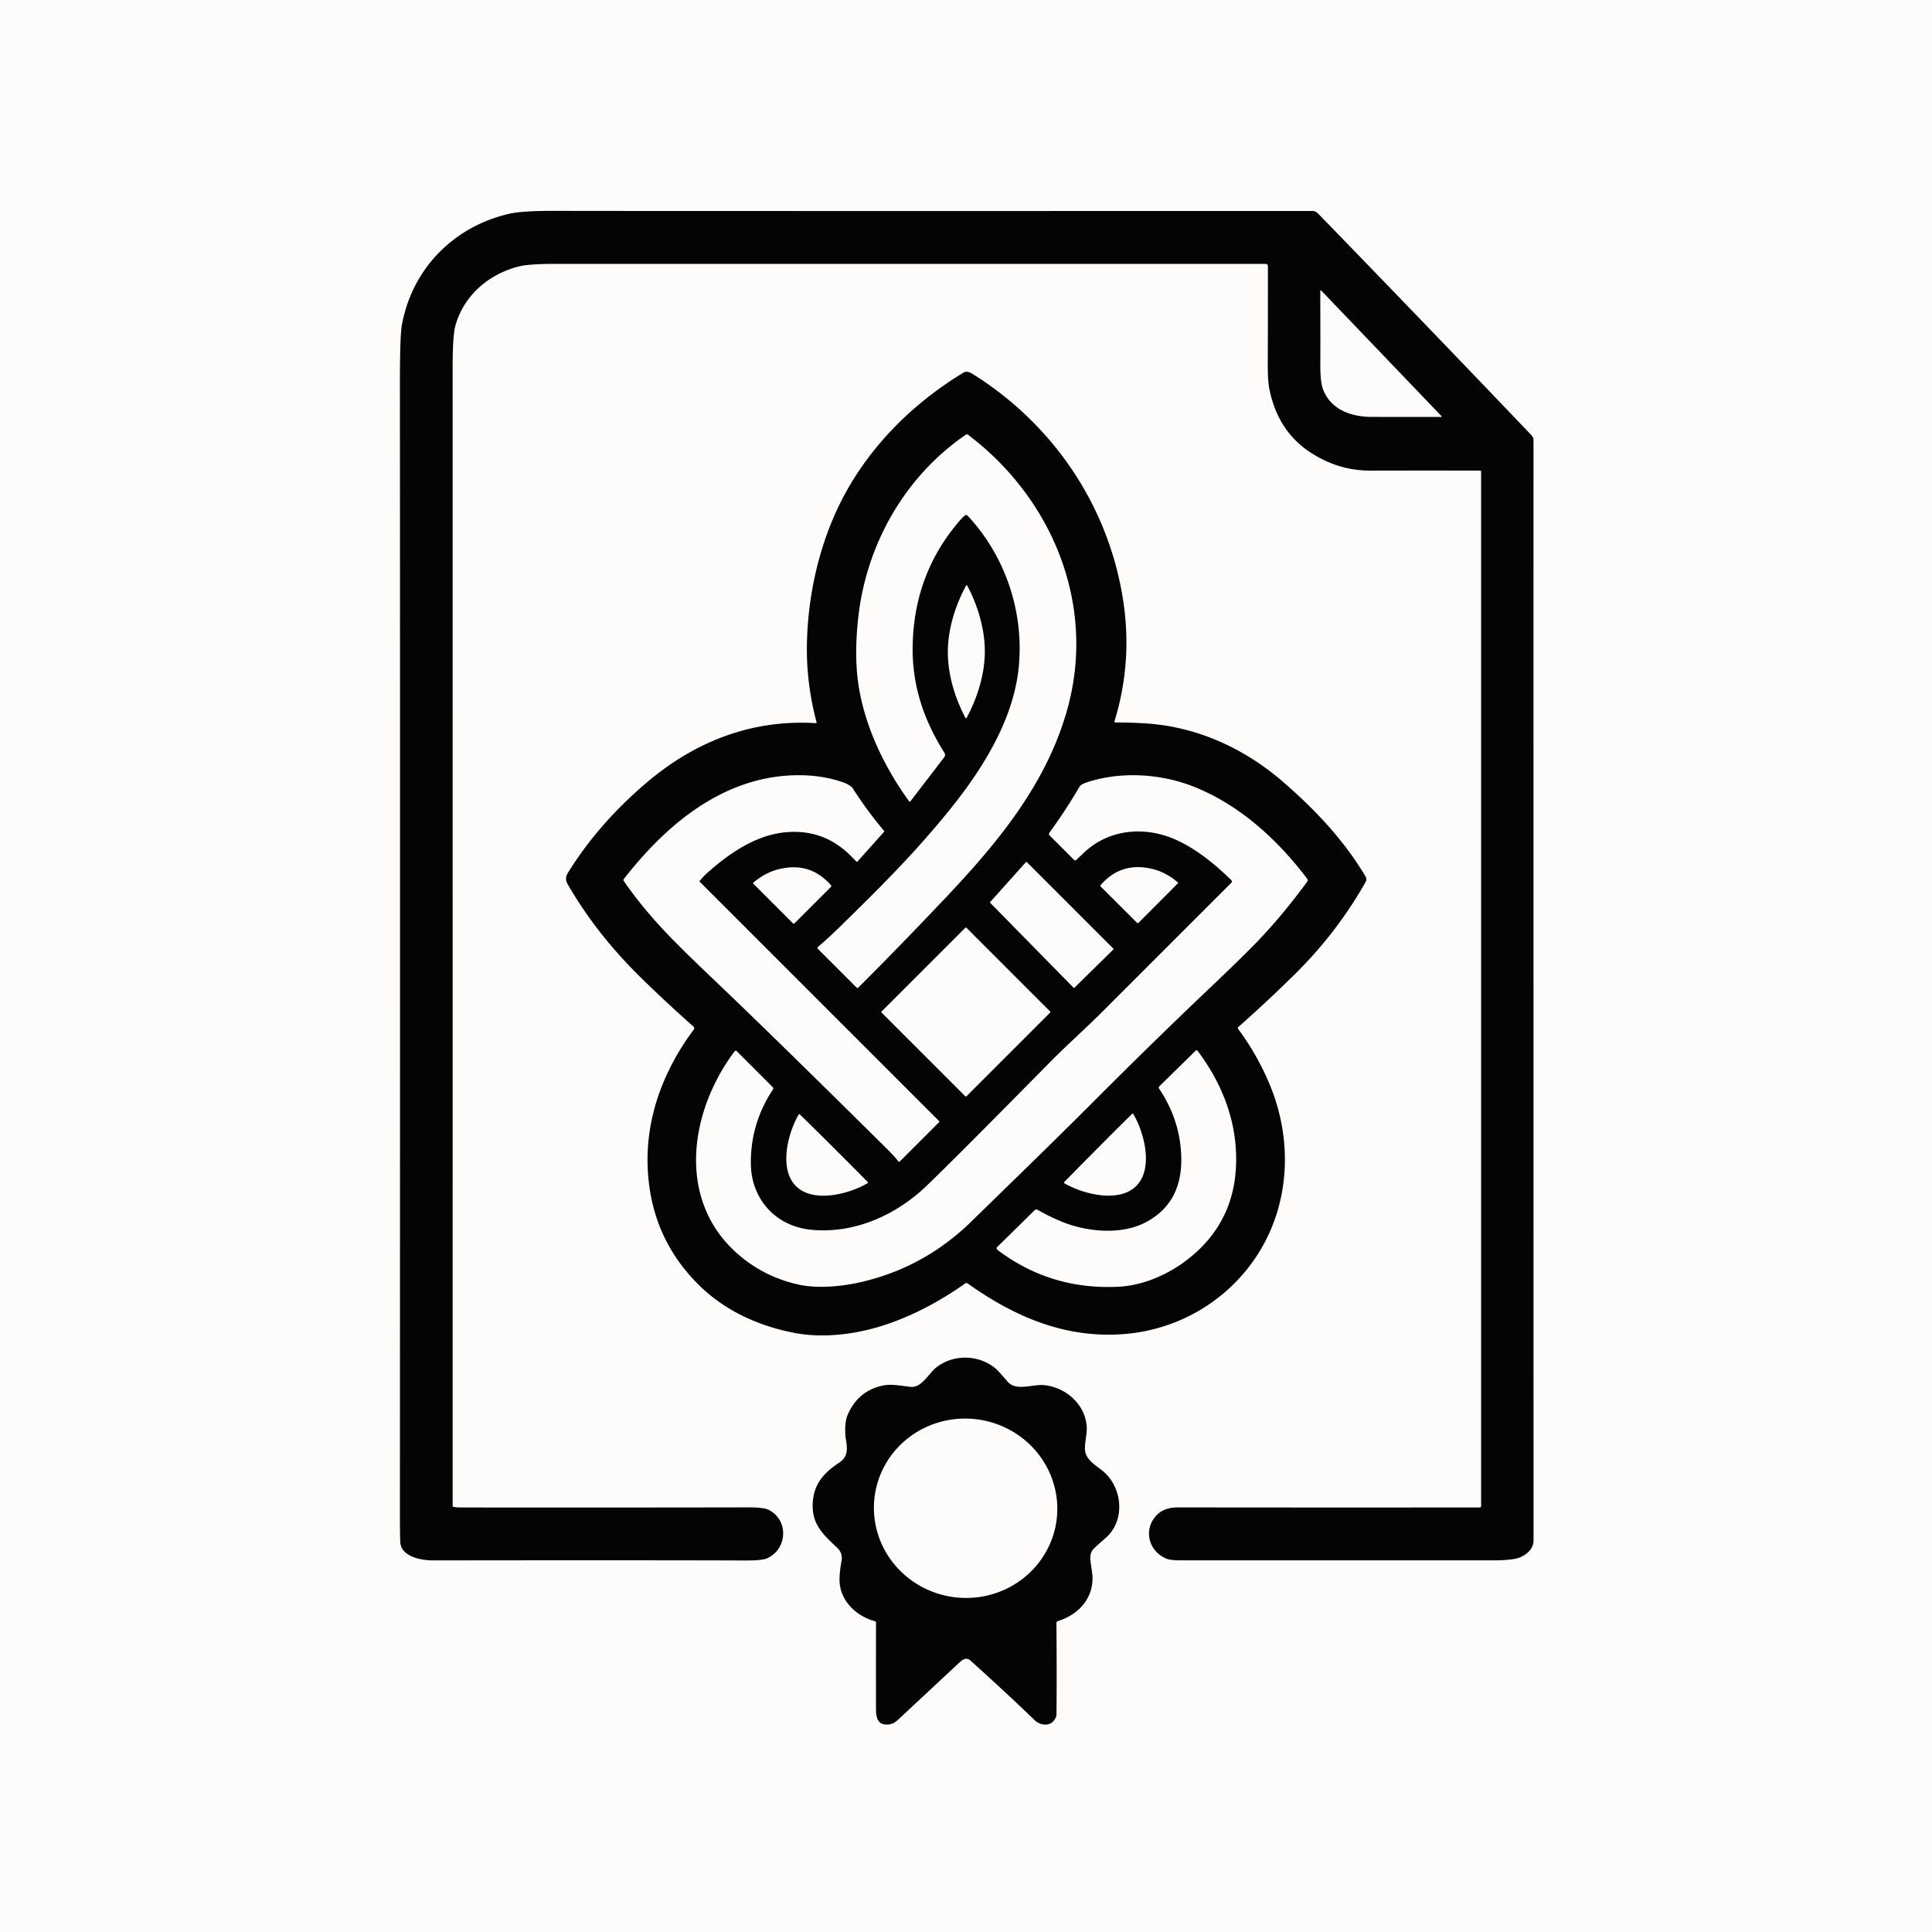 <?xml version="1.0" encoding="UTF-8" standalone="no"?>
<!DOCTYPE svg PUBLIC "-//W3C//DTD SVG 1.1//EN" "http://www.w3.org/Graphics/SVG/1.1/DTD/svg11.dtd">
<svg xmlns="http://www.w3.org/2000/svg" version="1.1" viewBox="0.00 0.00 1024.00 1024.00">
<path fill="#fdfcfa" d="
  M 1024.00 0.00
  L 1024.00 1024.00
  L 0.00 1024.00
  L 0.00 0.00
  L 1024.00 0.00
  Z"
/>
<g>
<path fill="#030403" d="
  M 785.02 249.97
  A 0.55 0.54 90.0 0 0 784.48 249.42
  Q 743.27 249.38 726.50 249.44
  Q 708.75 249.49 693.60 239.15
  Q 677.10 227.88 672.75 205.99
  Q 671.91 201.77 671.95 193.25
  Q 672.03 172.33 672.02 141.07
  A 1.20 1.20 0.0 0 0 670.82 139.87
  Q 354.03 139.89 294.65 139.86
  Q 280.51 139.85 275.12 141.19
  C 258.86 145.25 245.64 156.87 241.32 172.80
  Q 239.90 178.07 239.90 195.33
  Q 239.92 451.69 239.91 798.31
  A 0.29 0.29 0.0 0 0 240.10 798.58
  Q 241.37 799.00 244.50 799.00
  Q 333.97 799.07 396.81 798.94
  Q 404.87 798.93 407.52 800.30
  C 418.33 805.90 417.21 821.30 406.43 826.00
  Q 403.86 827.12 394.97 827.09
  Q 334.99 826.90 229.50 827.05
  C 223.58 827.06 212.42 825.21 212.14 817.18
  Q 211.97 812.19 211.97 805.50
  Q 212.09 389.93 211.96 204.29
  Q 211.94 178.09 212.99 172.32
  C 218.37 142.65 240.20 120.20 269.76 113.33
  Q 276.94 111.66 295.37 111.76
  Q 316.82 111.88 695.89 111.82
  Q 697.28 111.82 699.09 113.68
  Q 758.79 175.19 811.69 230.66
  A 3.99 3.96 -67.0 0 1 812.79 233.41
  Q 812.77 389.32 812.81 816.50
  C 812.81 821.79 807.44 825.47 802.74 826.25
  Q 797.93 827.04 791.50 827.02
  Q 786.04 827.01 625.07 827.01
  C 623.78 827.01 620.16 826.91 618.31 826.16
  C 608.96 822.34 605.97 811.32 612.46 803.70
  Q 616.51 798.95 624.25 798.96
  Q 694.14 799.05 784.28 798.99
  A 0.74 0.74 0.0 0 0 785.02 798.25
  L 785.02 249.97
  Z"
/>
<path fill="#030403" d="
  M 432.46 383.29
  A 0.35 0.35 0.0 0 0 432.82 382.85
  Q 427.07 361.38 427.72 339.58
  C 428.42 315.83 433.66 291.62 443.69 270.04
  C 457.60 240.11 481.61 215.13 510.54 197.56
  C 512.70 196.25 514.72 197.69 516.85 199.05
  C 559.52 226.22 588.61 270.07 595.64 320.59
  Q 599.99 351.90 590.70 382.34
  A 0.45 0.45 0.0 0 0 591.13 382.92
  Q 599.39 382.92 607.17 383.41
  C 634.55 385.15 659.66 396.70 680.22 414.56
  C 697.08 429.21 711.75 444.66 723.48 464.05
  C 724.87 466.33 723.94 467.24 722.83 469.18
  Q 708.10 494.69 686.95 515.70
  Q 672.79 529.76 656.33 544.36
  A 0.76 0.75 50.8 0 0 656.23 545.38
  Q 666.36 558.94 673.00 574.89
  C 685.09 603.98 683.89 637.48 666.90 664.39
  C 651.34 689.03 625.05 704.70 596.02 707.06
  C 564.87 709.59 537.94 698.06 512.90 680.27
  A 1.17 1.16 44.7 0 0 511.55 680.27
  C 497.53 690.22 481.85 698.43 465.74 703.25
  C 452.20 707.30 436.12 709.25 421.68 706.58
  C 402.65 703.06 384.34 694.90 370.29 680.96
  Q 348.55 659.38 344.26 629.50
  C 339.87 598.94 349.46 570.16 367.72 545.69
  A 1.17 1.17 0.0 0 0 367.56 544.12
  Q 354.85 532.88 341.68 520.13
  C 325.12 504.09 312.19 488.07 300.86 468.64
  Q 299.12 465.66 300.95 462.70
  Q 317.18 436.51 342.63 414.88
  C 368.36 393.02 398.40 381.20 432.46 383.29
  Z"
/>
<path fill="#030403" d="
  M 464.30 860.02
  A 0.80 0.80 0.0 0 0 463.71 859.25
  C 453.82 856.65 445.05 848.29 444.97 837.48
  Q 444.94 833.29 446.03 827.27
  Q 446.77 823.20 443.69 820.31
  C 435.67 812.80 429.60 807.14 430.91 794.96
  C 431.89 785.78 437.34 780.16 444.74 775.26
  C 448.94 772.48 449.38 769.01 448.44 763.57
  C 447.75 759.55 447.61 753.50 449.44 749.48
  Q 455.22 736.76 468.43 734.28
  C 472.79 733.47 477.43 734.51 482.73 735.06
  C 488.39 735.65 492.23 728.03 496.13 724.89
  C 505.37 717.46 519.38 717.82 528.38 725.96
  Q 529.14 726.64 534.12 732.37
  C 538.62 737.55 547.31 733.55 553.39 734.15
  C 564.93 735.30 575.25 744.34 576.00 756.26
  C 576.25 760.25 574.50 766.11 575.21 769.55
  C 576.13 773.96 580.79 776.73 584.11 779.34
  C 594.92 787.84 596.74 805.67 586.19 814.99
  Q 582.01 818.68 580.02 820.51
  C 577.83 822.52 577.60 825.12 578.09 828.32
  Q 578.96 833.94 579.03 835.74
  C 579.50 847.48 571.21 855.98 560.71 859.20
  A 1.10 1.09 -8.9 0 0 559.93 860.26
  Q 560.17 890.00 559.95 908.60
  Q 559.93 910.51 558.24 912.34
  C 555.65 915.15 551.01 914.26 548.45 911.79
  Q 533.58 897.42 514.18 879.97
  A 3.02 3.02 0.0 0 0 511.10 879.38
  Q 509.96 879.81 508.20 881.45
  Q 476.07 911.42 475.74 911.73
  Q 472.55 914.68 468.37 913.88
  C 465.02 913.23 464.32 909.56 464.31 906.50
  Q 464.25 892.84 464.30 860.02
  Z"
/>
</g>
<path fill="#fdfcfa" d="
  M 763.85 221.00
  Q 750.01 221.03 727.01 220.97
  C 715.91 220.94 705.33 217.02 701.22 206.34
  Q 699.70 202.39 699.80 192.05
  Q 699.87 183.55 699.77 154.21
  A 0.30 0.30 0.0 0 1 700.29 154.01
  L 764.03 220.58
  A 0.25 0.25 0.0 0 1 763.85 221.00
  Z"
/>
<g>
<path fill="#fdfcfa" d="
  M 482.48 424.78
  A 0.36 0.36 0.0 0 1 481.90 424.78
  C 467.43 404.88 456.25 380.58 454.22 356.27
  Q 453.15 343.43 454.84 327.71
  C 459.04 288.80 479.45 252.63 511.90 230.41
  A 1.01 1.00 45.8 0 1 513.07 230.43
  C 545.40 254.79 567.08 291.55 570.10 331.67
  Q 571.87 355.31 564.97 378.48
  C 553.52 416.94 528.15 447.33 501.14 475.89
  Q 476.51 501.92 454.88 523.46
  A 0.59 0.59 0.0 0 1 454.04 523.46
  L 433.51 502.93
  A 0.71 0.70 46.8 0 1 433.54 501.89
  Q 439.60 496.65 444.05 492.30
  C 466.91 469.98 484.80 452.11 503.05 429.58
  C 520.59 407.93 537.22 381.65 539.96 353.49
  C 542.82 324.22 532.80 294.65 512.87 273.33
  A 1.08 1.07 -39.9 0 0 511.45 273.21
  Q 510.37 274.01 509.03 275.54
  Q 484.36 303.78 483.72 342.50
  C 483.38 363.49 489.73 381.87 500.59 399.02
  A 2.03 2.03 0.0 0 1 500.49 401.33
  L 482.48 424.78
  Z"
/>
<path fill="#fdfcfa" d="
  M 512.34 310.21
  Q 512.59 310.21 512.67 310.35
  C 518.25 320.98 522.04 333.42 521.98 345.48
  C 521.92 357.53 518.01 369.94 512.33 380.51
  Q 512.25 380.65 512.00 380.65
  Q 511.75 380.65 511.68 380.50
  C 506.09 369.88 502.31 357.44 502.37 345.38
  C 502.43 333.33 506.33 320.92 512.02 310.35
  Q 512.10 310.21 512.34 310.21
  Z"
/>
<path fill="#fdfcfa" d="
  M 497.91 594.38
  A 0.15 0.14 -46.3 0 1 497.91 594.59
  L 476.92 615.58
  A 0.55 0.55 0.0 0 1 476.09 615.51
  Q 474.43 613.21 469.60 608.43
  Q 411.08 550.45 379.31 520.17
  C 358.11 499.97 344.24 486.60 330.55 466.87
  A 0.74 0.74 0.0 0 1 330.58 465.99
  C 353.35 436.62 384.35 410.71 423.72 410.88
  Q 436.50 410.94 447.19 414.77
  Q 449.29 415.52 451.15 416.94
  A 3.59 3.53 3.1 0 1 452.00 417.87
  Q 459.90 430.16 468.60 440.41
  A 0.34 0.34 0.0 0 1 468.60 440.85
  L 454.52 456.59
  A 0.45 0.45 0.0 0 1 453.86 456.60
  Q 451.66 454.32 450.39 453.09
  Q 436.14 439.20 416.16 441.14
  C 401.00 442.61 387.41 451.63 375.54 462.05
  Q 372.88 464.39 370.79 467.00
  A 0.22 0.21 -49.4 0 0 370.81 467.28
  L 497.91 594.38
  Z"
/>
<path fill="#fdfcfa" d="
  M 570.31 455.83
  A 0.77 0.76 48.2 0 1 569.28 455.77
  L 556.33 442.82
  A 1.14 1.13 40.6 0 1 556.21 441.35
  Q 564.56 429.92 572.08 417.12
  Q 572.88 415.75 575.62 414.82
  C 593.82 408.61 615.33 410.09 632.43 416.84
  C 657.02 426.54 677.16 445.03 692.88 465.81
  A 1.19 1.19 0.0 0 1 692.90 467.22
  Q 679.70 485.33 665.49 499.99
  Q 657.66 508.06 640.93 523.94
  Q 611.95 551.43 579.35 584.10
  C 555.83 607.65 539.55 623.27 514.76 647.50
  Q 490.43 671.26 457.73 679.21
  C 447.18 681.78 433.65 683.24 422.80 680.75
  Q 409.87 677.78 399.47 671.01
  C 358.18 644.14 362.81 592.81 389.32 557.24
  A 0.79 0.78 40.8 0 1 390.51 557.16
  L 409.50 576.15
  A 1.08 1.07 39.2 0 1 409.64 577.50
  Q 397.70 595.55 397.97 616.99
  C 398.21 635.56 411.16 650.05 430.15 651.82
  C 452.92 653.95 474.84 644.13 491.22 628.41
  Q 506.49 613.74 556.38 563.12
  C 565.25 554.13 575.70 544.80 583.88 536.63
  Q 601.50 519.02 652.56 467.96
  A 1.07 1.07 0.0 0 0 652.55 466.44
  C 642.46 456.54 630.05 446.72 617.20 442.82
  C 601.94 438.18 585.77 441.03 574.09 452.34
  Q 571.45 454.90 570.31 455.83
  Z"
/>
<path fill="#fdfcfa" d="
  M 590.09 503.27
  L 569.48 523.50
  A 0.34 0.34 0.0 0 1 569.00 523.50
  L 524.85 478.54
  A 0.34 0.34 0.0 0 1 524.84 478.07
  L 543.75 456.95
  A 0.34 0.34 0.0 0 1 544.24 456.93
  L 590.09 502.79
  A 0.34 0.34 0.0 0 1 590.09 503.27
  Z"
/>
<path fill="#fdfcfa" d="
  M 603.43 489.10
  A 0.55 0.55 0.0 0 1 602.64 489.10
  L 583.44 469.94
  A 0.65 0.65 0.0 0 1 583.41 469.05
  Q 594.56 456.33 611.37 460.71
  Q 618.17 462.49 624.29 467.68
  A 0.34 0.33 -48.3 0 1 624.31 468.17
  L 603.43 489.10
  Z"
/>
<path fill="#fdfcfa" d="
  M 420.30 489.40
  L 399.24 468.35
  A 0.35 0.33 48.3 0 1 399.26 467.85
  Q 405.42 462.62 412.27 460.82
  Q 429.19 456.38 440.44 469.18
  A 0.66 0.65 -43.4 0 1 440.41 470.08
  L 421.09 489.40
  A 0.56 0.55 -44.6 0 1 420.30 489.40
  Z"
/>
<path fill="#fdfcfa" d="
  M 467.26 536.10
  L 511.64 491.72
  A 0.41 0.41 0.0 0 1 512.22 491.72
  L 556.60 536.10
  A 0.41 0.41 0.0 0 1 556.60 536.68
  L 512.22 581.06
  A 0.41 0.41 0.0 0 1 511.64 581.06
  L 467.26 536.68
  A 0.41 0.41 0.0 0 1 467.26 536.10
  Z"
/>
<path fill="#fdfcfa" d="
  M 528.29 661.86
  A 0.68 0.68 0.0 0 1 528.42 661.06
  L 548.33 641.50
  A 1.44 1.44 0.0 0 1 550.07 641.29
  Q 555.30 644.36 562.23 647.29
  C 575.46 652.86 593.96 654.79 607.11 647.92
  C 622.90 639.67 627.62 625.27 625.72 607.64
  Q 623.96 591.30 614.37 577.03
  A 1.01 1.00 51.1 0 1 614.50 575.75
  L 633.76 556.84
  A 0.63 0.63 0.0 0 1 634.71 556.91
  C 648.90 575.69 656.96 597.89 654.86 621.72
  Q 652.51 648.33 631.55 665.85
  C 620.94 674.72 606.81 681.32 592.77 682.00
  Q 557.01 683.74 529.05 662.75
  Q 528.55 662.38 528.29 661.86
  Z"
/>
<path fill="#fdfcfa" d="
  M 602.27 628.55
  C 593.01 637.86 573.78 632.85 564.04 627.09
  A 0.29 0.29 0.0 0 1 563.98 626.64
  Q 569.05 621.37 581.98 608.37
  Q 594.90 595.37 600.15 590.27
  A 0.29 0.29 0.0 0 1 600.60 590.33
  C 606.41 600.04 611.52 619.24 602.27 628.55
  Z"
/>
<path fill="#fdfcfa" d="
  M 441.99 608.50
  Q 454.91 621.38 459.99 626.60
  A 0.29 0.29 0.0 0 1 459.93 627.05
  C 450.26 632.83 431.14 637.89 421.89 628.67
  C 412.64 619.45 417.64 600.32 423.38 590.63
  A 0.29 0.29 0.0 0 1 423.83 590.57
  Q 429.07 595.62 441.99 608.50
  Z"
/>
</g>
<path fill="#fdfcfa" d="
  M 463.512 793.653
  A 48.62 47.52 -173.2 0 1 517.417 752.224
  A 48.62 47.52 -173.2 0 1 560.068 805.167
  A 48.62 47.52 -173.2 0 1 506.163 846.596
  A 48.62 47.52 -173.2 0 1 463.512 793.653
  Z"
/>
</svg>
